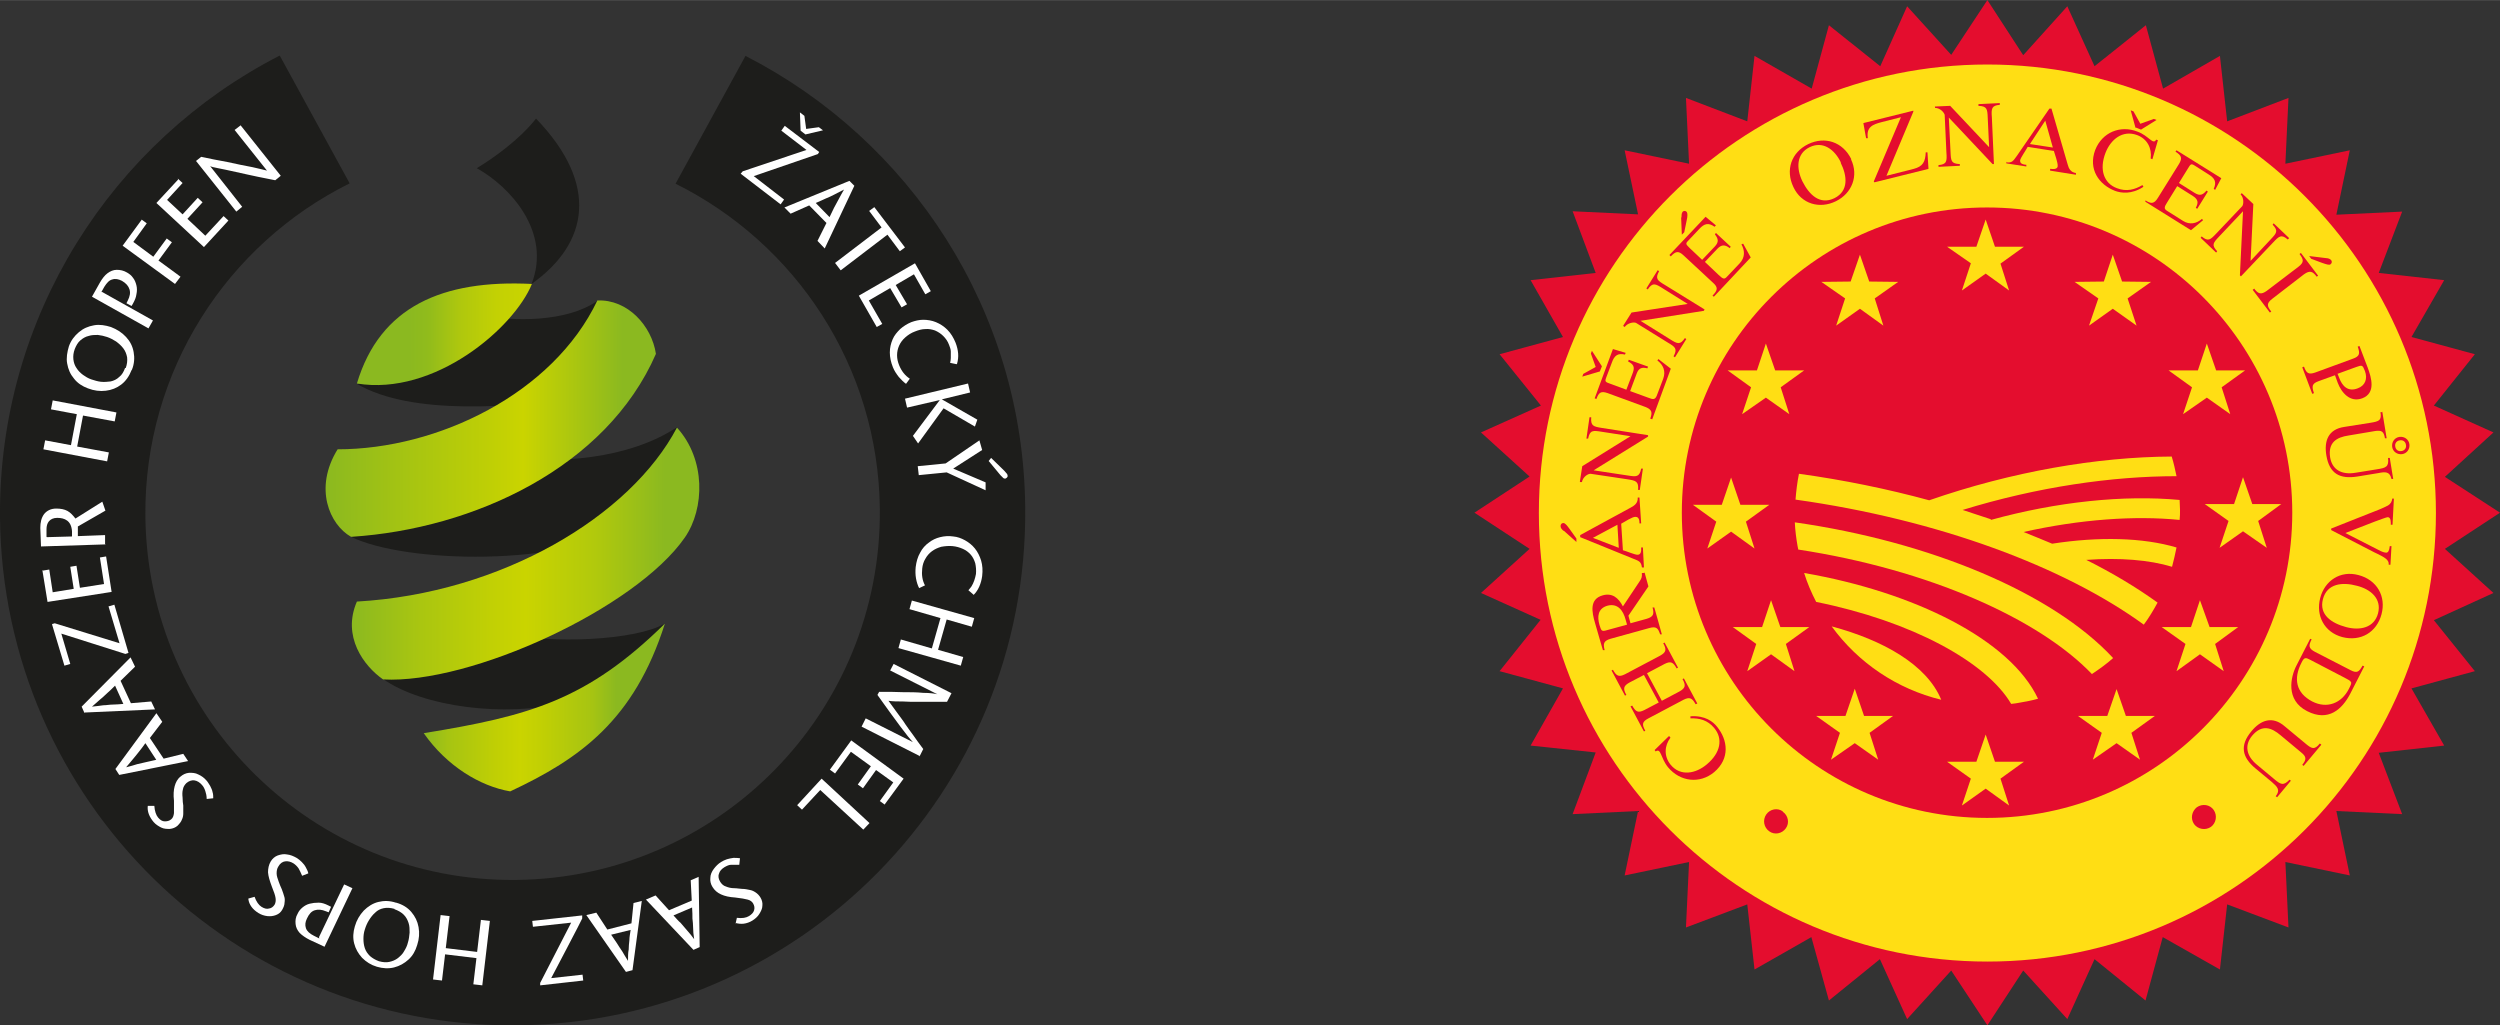<svg xmlns="http://www.w3.org/2000/svg" xmlns:xlink="http://www.w3.org/1999/xlink" id="Layer_1" width="256mm" height="105mm" viewBox="0 0 725.7 297.6"><rect x="0" y="0" width="725.7" height="297.6" fill="#333333" stroke="none"/><defs><style>.cls-1{fill:url(#linear-gradient);}.cls-1,.cls-2,.cls-3,.cls-4,.cls-5,.cls-6,.cls-7,.cls-8{stroke-width:0px;}.cls-2{fill:#1d1d1b;}.cls-3{fill:url(#linear-gradient-4);}.cls-4{fill:url(#linear-gradient-2);}.cls-5{fill:url(#linear-gradient-3);}.cls-6{fill:#e40d2e;}.cls-7{fill:#fff;}.cls-8{fill:#ffde14;}</style><linearGradient id="linear-gradient" x1="123" y1="205.3" x2="192.9" y2="205.3" gradientUnits="userSpaceOnUse"><stop offset="0" stop-color="#8bb920"></stop><stop offset=".1" stop-color="#a6c412"></stop><stop offset=".3" stop-color="#c0cf04"></stop><stop offset=".4" stop-color="#cad400"></stop><stop offset=".5" stop-color="#c0cf04"></stop><stop offset=".7" stop-color="#a6c412"></stop><stop offset=".8" stop-color="#8bb920"></stop></linearGradient><linearGradient id="linear-gradient-2" x1="102.1" y1="160.6" x2="203" y2="160.6" gradientUnits="userSpaceOnUse"><stop offset="0" stop-color="#8bb920"></stop><stop offset=".2" stop-color="#aac610"></stop><stop offset=".4" stop-color="#c1d004"></stop><stop offset=".5" stop-color="#cad400"></stop><stop offset=".7" stop-color="#b1c90c"></stop><stop offset=".9" stop-color="#8bb920"></stop></linearGradient><linearGradient id="linear-gradient-3" x1="94.4" y1="121.5" x2="190.3" y2="121.5" gradientUnits="userSpaceOnUse"><stop offset="0" stop-color="#8bb920"></stop><stop offset=".2" stop-color="#a1c214"></stop><stop offset=".5" stop-color="#bfcf05"></stop><stop offset=".6" stop-color="#cad400"></stop><stop offset=".8" stop-color="#a1c214"></stop><stop offset=".9" stop-color="#8bb920"></stop></linearGradient><linearGradient id="linear-gradient-4" x1="103.6" y1="97" x2="154.4" y2="97" gradientUnits="userSpaceOnUse"><stop offset=".3" stop-color="#8bb920"></stop><stop offset=".4" stop-color="#90bb1c"></stop><stop offset=".6" stop-color="#b0c80d"></stop><stop offset=".8" stop-color="#c3d103"></stop><stop offset="1" stop-color="#cad400"></stop></linearGradient></defs><path class="cls-2" d="M216.4,16.2l-20.3,37.1c34.8,17.3,58.9,53,59.3,94.5.5,58.9-46.7,107-105.6,107.6-58.9.6-107-46.7-107.6-105.6-.4-42.2,23.8-79,59.3-96.6l-20.3-37.1C32.6,41-.5,91.9,0,150.2c.8,82.2,68,148.2,150.2,147.4,82.2-.8,148.2-68,147.4-150.2-.5-57.4-33.5-106.8-81.2-131.2Z"></path><path class="cls-7" d="M237.8,44.1l-.4.6-18.6,6.4,8.8,6.8-1,1.4-11.6-8.9.6-.7,18.5-6.2-7.3-5.6,1-1.4,10,7.6ZM234,37.4l3.7-.5,1.2.9-5.1,1.2-1.4-1.1-.2-5.3,1.3,1,.5,3.7Z"></path><path class="cls-7" d="M246.6,52.5l1.4,1.4-8.6,18.2-2.1-2.2,2.6-5.2-5-5.1-5.4,2.4-1.8-1.8,18.8-7.7ZM236.7,58.8l4.1,4.2c.5-1.1,1-2,1.3-2.7.4-.7.8-1.5,1.3-2.4.5-.9,1-1.9,1.6-2.9h0c-1.1.6-2.1,1.1-2.9,1.5-.8.4-1.6.8-2.4,1.1-.8.4-1.8.8-2.9,1.3Z"></path><path class="cls-7" d="M244,78.4l-1.6-2.1,13.5-10.3-3.6-4.8,1.5-1.1,8.9,11.7-1.5,1.1-3.6-4.8-13.5,10.3Z"></path><path class="cls-7" d="M270.2,84.5l-1.6.9-3.3-5.8-5.3,3.1,3.3,5.6-1.6.9-3.3-5.6-6.2,3.6,3.9,6.8-1.6.9-5.2-9.1,16.3-9.4,4.6,8.1Z"></path><path class="cls-7" d="M277.7,105.7l-1.9-.4c.1-.4.2-.9.2-1.4,0-.6,0-1.2,0-1.9,0-.7-.3-1.3-.5-1.9-.4-1.1-1-1.9-1.7-2.6-.7-.7-1.5-1.2-2.4-1.6-.9-.3-1.8-.5-2.8-.4-1,0-2,.3-3,.7-1.1.4-2,1-2.8,1.7-.8.7-1.4,1.5-1.8,2.4-.4.9-.6,1.8-.6,2.8,0,1,.2,1.9.6,2.9.7,1.7,1.7,3,3.1,3.9l-1.1,1.5c-.7-.5-1.4-1.2-2.1-2-.7-.9-1.3-1.8-1.7-2.8-.6-1.5-.9-2.9-.9-4.3,0-1.4.3-2.6.8-3.8.5-1.2,1.3-2.1,2.2-3,.9-.8,2-1.5,3.2-2,1.1-.4,2.3-.7,3.5-.7,1.2,0,2.5.2,3.7.7,1.2.5,2.3,1.2,3.3,2.2,1,1,1.8,2.3,2.4,3.8.8,2.1,1,4.1.4,6.1Z"></path><path class="cls-7" d="M281.6,113.9l-8.2,2,10.3,5.9-.7,2-9.1-5.3-7.4,10.2-1.5-2.2,7.8-10.4h0c0,0-9.5,2.2-9.5,2.2l-.6-2.6,18.3-4.4.6,2.6Z"></path><path class="cls-7" d="M266.7,137.9l-.3-2.6,8.1-.8,9.8-6.7.8,2.8-8.4,5.4,9.4,4v2.3c0,0-11.3-5.2-11.3-5.2l-8.1.8ZM286.9,133.9l.8-1,3.8,3.7c.3.3.5.6.7.8.2.2.3.5.3.7,0,.2,0,.3-.2.5-.2.2-.4.3-.5.3-.2,0-.4,0-.6-.2-.2-.2-.4-.4-.8-.8l-3.4-4.1Z"></path><path class="cls-7" d="M282.6,172.6l-1.5-1.3c.3-.3.6-.7.9-1.1.3-.5.6-1.1.8-1.7.2-.6.4-1.3.5-1.9.1-1.1,0-2.2-.2-3.1-.3-1-.7-1.8-1.3-2.5-.6-.7-1.4-1.3-2.3-1.7-.9-.4-1.9-.7-3-.8-1.1-.1-2.2,0-3.3.2-1,.3-1.9.7-2.7,1.3-.8.6-1.4,1.3-1.9,2.2-.5.8-.8,1.8-.9,2.8-.2,1.8,0,3.4.8,4.9l-1.7.8c-.4-.8-.7-1.7-.9-2.8-.2-1.1-.2-2.2-.1-3.3.2-1.6.6-3,1.3-4.2.6-1.2,1.5-2.2,2.5-2.9,1-.8,2.1-1.3,3.3-1.6,1.2-.3,2.5-.4,3.8-.2,1.2.1,2.3.5,3.4,1.1,1.1.6,2.1,1.4,2.9,2.4.8,1,1.4,2.2,1.8,3.5.4,1.4.5,2.8.3,4.5-.3,2.2-1.1,4.1-2.5,5.5Z"></path><path class="cls-7" d="M278.9,193.2l-18.1-5.1.7-2.5,9,2.6,2.5-8.8-9-2.6.7-2.5,18.1,5.1-.7,2.5-7.3-2.1-2.5,8.8,7.3,2.1-.7,2.5Z"></path><path class="cls-7" d="M266.9,219.4l-16.8-8.5,1.2-2.4,13.7,6.9h0c-1.4-1.4-4.8-6-10.3-13.7l.5-.9c2.6,0,4.8,0,6.9.1,2,0,4,0,5.9.2,1.9,0,3.3.2,4.1.4h0s-13.7-6.9-13.7-6.9l1-1.9,16.8,8.5-1.3,2.5c-1.8,0-3.5,0-4.9,0-1.4,0-2.7,0-3.9,0-1.2,0-2.5,0-4-.1-1.5,0-2.9,0-4.2-.2.6.8,1.4,1.9,2.4,3.3,1,1.4,1.9,2.5,2.5,3.5.7,1,1.4,2,2.3,3.2.8,1.2,1.8,2.5,2.9,4l-1.1,2.2Z"></path><path class="cls-7" d="M256.9,233.6l-1.5-1.1,3.9-5.4-5-3.6-3.8,5.3-1.5-1.1,3.8-5.3-5.8-4.2-4.6,6.3-1.5-1.1,6.2-8.5,15.2,11.1-5.5,7.5Z"></path><path class="cls-7" d="M238.6,226.1l13.8,12.8-1.8,1.9-12.5-11.5-5.3,5.7-1.4-1.3,7.1-7.7Z"></path><path class="cls-7" d="M213.5,268.2l.4-1.8c1.5.2,2.7,0,3.5-.5.8-.5,1.3-1,1.5-1.7.2-.7.1-1.3-.3-2-.3-.5-.8-.9-1.6-1.1-.7-.2-1.9-.4-3.6-.6-1.7-.1-3-.4-4.1-.9-1.1-.5-1.9-1.2-2.5-2.2-.5-.8-.7-1.7-.6-2.6,0-.9.4-1.8,1-2.6.6-.8,1.3-1.5,2.1-2,.5-.3,1.1-.6,1.7-.8.6-.2,1.3-.3,1.9-.4.6,0,1.3,0,1.9.1l-.2,1.9c-.9,0-1.7,0-2.3,0-.7,0-1.3.3-2,.7-.8.5-1.4,1.1-1.6,1.9-.3.8-.1,1.6.4,2.4.4.6.9,1.1,1.6,1.3.7.3,1.5.5,2.4.5.9,0,1.7.2,2.3.2.9,0,1.7.2,2.2.3.6.1,1.1.3,1.7.7.6.4,1.1.9,1.5,1.6.4.7.6,1.5.5,2.3,0,.8-.4,1.6-.9,2.4-.5.8-1.2,1.4-2,1.9-.8.5-1.7.8-2.5.9-.8.1-1.6,0-2.4-.2Z"></path><path class="cls-7" d="M203.1,274.9l-1.8.8-13.8-14.6,2.8-1.2,3.9,4.3,6.6-2.8-.3-5.9,2.3-1,.3,20.3ZM200.9,263.4l-5.4,2.3c.8.9,1.5,1.7,2.1,2.2.5.6,1.1,1.3,1.8,2.1.7.8,1.4,1.6,2.1,2.6h0c-.2-1.3-.3-2.4-.3-3.3,0-.9-.1-1.8-.2-2.7,0-.9,0-1.9-.1-3.2Z"></path><path class="cls-7" d="M183.6,281.6l-1.9.5-11.5-16.5,2.9-.7,3.2,4.9,7-1.8.6-5.9,2.4-.6-2.7,20.1ZM183.1,269.9l-5.7,1.4c.7,1,1.3,1.9,1.7,2.5.4.7.9,1.4,1.5,2.3.5.9,1.1,1.8,1.7,2.8h0c0-1.3,0-2.4.2-3.3,0-.9.1-1.8.2-2.7,0-.9.2-1.9.4-3.2Z"></path><path class="cls-7" d="M156.8,286v-.7c0,0,9-17.5,9-17.5l-11.1,1.2-.2-1.7,14.5-1.6v.9c.1,0-9,17.3-9,17.3l9.1-1,.2,1.7-12.5,1.4Z"></path><path class="cls-7" d="M125.7,284.3l2.2-18.7,2.6.3-1.1,9.3,9.1,1.1,1.1-9.3,2.6.3-2.2,18.7-2.6-.3.9-7.6-9.1-1.1-.9,7.6-2.6-.3Z"></path><path class="cls-7" d="M115,262c1.8.5,3.3,1.4,4.4,2.7,1.1,1.3,1.8,2.7,2.1,4.4.3,1.7.2,3.4-.4,5.2-.5,1.7-1.3,3.1-2.5,4.2-1.2,1.1-2.6,1.9-4.2,2.3-1.6.4-3.3.3-5-.2-1.7-.5-3.1-1.4-4.3-2.6-1.1-1.2-1.9-2.6-2.3-4.2-.4-1.6-.3-3.2.2-4.9.5-1.8,1.4-3.3,2.6-4.6,1.2-1.2,2.6-2.1,4.2-2.5,1.6-.4,3.3-.4,5.1.2ZM114.5,263.8c-1.1-.3-2.1-.4-3.1-.2-1,.2-1.8.6-2.5,1.3-.7.6-1.3,1.4-1.8,2.2-.5.8-.9,1.7-1.2,2.7-.3.9-.4,1.8-.4,2.7,0,.9.1,1.8.4,2.7.3.9.8,1.6,1.5,2.3.7.6,1.5,1.1,2.6,1.5,1.1.3,2.1.4,3,.2.9-.2,1.7-.5,2.5-1.1.7-.6,1.4-1.2,1.8-2,.5-.8.9-1.6,1.1-2.5.3-.9.4-1.9.5-2.9,0-1,0-1.9-.3-2.8-.3-.9-.7-1.7-1.4-2.4-.7-.7-1.6-1.2-2.7-1.6Z"></path><path class="cls-7" d="M92.6,272l7.3-15.3,2.4,1.1-8.1,17-4.3-2c-1.2-.6-2.2-1.3-2.9-2-.7-.8-1.1-1.6-1.2-2.6-.1-1,0-2,.6-3,.3-.7.8-1.3,1.4-1.8.6-.5,1.3-.9,2.1-1.1.8-.2,1.6-.3,2.6-.3.9,0,1.8.3,2.8.8l.8.4-.7,1.6-.8-.3c-1.2-.5-2.3-.6-3.2-.3-1,.3-1.7,1.1-2.3,2.4-.5,1-.6,1.9-.3,2.8.3.9,1.1,1.6,2.3,2.2l1.6.8Z"></path><path class="cls-7" d="M72.1,260.8l1.8-.5c.5,1.4,1.2,2.4,2,2.9.8.5,1.5.7,2.2.5.7-.1,1.2-.5,1.6-1.1.3-.5.4-1.2.3-1.9-.1-.8-.5-1.9-1.1-3.4-.6-1.6-1-2.9-1.1-4.1,0-1.1.2-2.2.8-3.2.5-.8,1.2-1.4,2-1.7.9-.3,1.8-.5,2.7-.3,1,.1,1.9.5,2.8,1,.5.3,1,.7,1.5,1.2.5.5.9,1,1.2,1.6.3.6.6,1.1.7,1.7l-1.8.7c-.3-.8-.7-1.5-1-2.1-.4-.6-.9-1.1-1.5-1.5-.8-.5-1.6-.7-2.4-.6-.8.1-1.5.6-2,1.5-.4.6-.5,1.3-.5,2,0,.8.3,1.5.6,2.4.3.8.6,1.6.9,2.2.3.9.6,1.6.7,2.1.2.5.2,1.2.1,1.8,0,.7-.3,1.4-.7,2.1-.4.7-1,1.2-1.8,1.5-.8.3-1.6.4-2.5.3-.9-.1-1.8-.4-2.6-.9-.8-.5-1.5-1.1-2-1.8-.5-.7-.8-1.4-.9-2.2Z"></path><path class="cls-7" d="M43,233.9h1.8c.1,1.5.5,2.7,1.1,3.4.6.7,1.2,1.1,1.9,1.1.7,0,1.3-.1,1.9-.6.5-.4.7-1,.8-1.8,0-.8,0-2,0-3.6-.2-1.7-.1-3.1.2-4.2.3-1.1.8-2.1,1.7-2.8.7-.6,1.5-1,2.5-1.1.9,0,1.8,0,2.7.5.9.4,1.7,1,2.3,1.7.4.4.7,1,1.1,1.6.3.6.6,1.2.7,1.8.2.6.2,1.2.2,1.8l-1.9.2c0-.9-.2-1.7-.4-2.3-.2-.6-.5-1.3-1-1.8-.6-.7-1.4-1.2-2.2-1.3-.8-.1-1.6.2-2.3.8-.5.5-.9,1.1-1,1.8-.2.7-.2,1.5-.1,2.4,0,.9.1,1.7.2,2.3,0,.9,0,1.7,0,2.3,0,.6-.1,1.2-.4,1.8-.2.6-.7,1.2-1.3,1.8-.6.5-1.3.8-2.2.9-.8,0-1.7,0-2.5-.4-.8-.4-1.6-.9-2.2-1.6-.6-.7-1.1-1.5-1.4-2.3-.3-.8-.4-1.6-.3-2.4Z"></path><path class="cls-7" d="M34.6,224.9l-1.1-1.7,11.9-16.2,1.7,2.5-3.6,4.7,4,6,5.7-1.4,1.4,2.1-19.9,4ZM45.4,220.6l-3.2-4.9c-.7,1-1.3,1.8-1.8,2.4-.5.6-1,1.3-1.7,2.1-.6.8-1.4,1.6-2.1,2.5h0c1.2-.3,2.3-.6,3.2-.9.9-.2,1.7-.4,2.6-.6.9-.2,1.9-.4,3.1-.7Z"></path><path class="cls-7" d="M24.5,206.9l-.8-1.8,14.2-14.3,1.3,2.7-4.2,4.1,3,6.5,5.9-.5,1.1,2.3-20.3.9ZM35.8,204.3l-2.4-5.3c-.9.9-1.6,1.6-2.2,2.1-.6.5-1.2,1.2-2,1.8-.8.7-1.6,1.4-2.5,2.2h0c1.3-.1,2.4-.3,3.3-.4.9,0,1.8-.2,2.7-.2.9,0,1.9-.1,3.2-.2Z"></path><path class="cls-7" d="M15.2,181.1l.7-.2,18.8,5.8-3.2-10.7,1.7-.5,4.1,14-.9.3-18.6-5.9,2.6,8.8-1.7.5-3.6-12Z"></path><path class="cls-7" d="M12.5,165.6l1.8-.3,1,6.6,6.1-1-1-6.4,1.8-.3,1,6.4,7-1.1-1.2-7.7,1.8-.3,1.6,10.3-18.6,2.9-1.5-9.2Z"></path><path class="cls-7" d="M30.7,158l-18.8.6-.2-5.4c0-1.6.3-2.9,1.1-4,.8-1,2-1.6,3.5-1.6,1.3,0,2.4.2,3.3.7.9.5,1.6,1.3,2.3,2.2l7.8-4.9.9,2.6-8,4.6v2.8c0,0,7.9-.3,7.9-.3v2.6ZM13.6,155.9l7.3-.2v-1.5c-.1-1.5-.6-2.5-1.4-3.1-.8-.6-1.8-.8-2.9-.8-1.1,0-1.9.4-2.4,1-.5.6-.7,1.4-.7,2.3v2.2Z"></path><path class="cls-7" d="M15.3,116.2l18.5,3.5-.5,2.6-9.2-1.7-1.7,9,9.2,1.7-.5,2.6-18.5-3.5.5-2.6,7.5,1.4,1.7-9-7.5-1.4.5-2.6Z"></path><path class="cls-7" d="M38.2,107.4c-.7,1.8-1.7,3.2-3,4.2-1.3,1-2.8,1.6-4.5,1.8-1.7.2-3.4,0-5.2-.7-1.6-.6-3-1.5-4-2.8-1.1-1.3-1.7-2.7-2-4.4-.3-1.6,0-3.3.5-5,.6-1.7,1.6-3,2.9-4.1,1.3-1.1,2.7-1.7,4.4-2,1.6-.3,3.3,0,4.9.5,1.8.7,3.2,1.6,4.4,2.9,1.2,1.3,1.9,2.7,2.2,4.4.3,1.6.2,3.4-.5,5.1ZM36.5,106.8c.4-1.1.5-2.1.4-3.1-.2-1-.5-1.8-1.1-2.6-.6-.8-1.3-1.4-2.1-2-.8-.5-1.7-1-2.6-1.3-.9-.3-1.8-.5-2.7-.6-.9,0-1.8,0-2.7.3-.9.2-1.7.7-2.4,1.3-.7.6-1.2,1.5-1.6,2.5-.4,1.1-.5,2-.4,3,.1.9.4,1.8.9,2.5.5.8,1.1,1.4,1.9,2,.7.5,1.5,1,2.4,1.3.9.3,1.9.6,2.8.7,1,.1,1.9,0,2.8-.1.9-.2,1.8-.6,2.5-1.3.8-.6,1.3-1.5,1.7-2.6Z"></path><path class="cls-7" d="M29.6,84.7l14.8,8.3-1.3,2.3-16.4-9.2,2.3-4.1c.7-1.2,1.4-2.1,2.2-2.7.8-.6,1.7-1,2.7-1,1,0,2,.2,3,.8.7.4,1.3.9,1.7,1.5.5.6.8,1.4,1,2.2.2.8.2,1.7,0,2.6-.1.9-.5,1.8-1,2.7l-.4.7-1.5-.8.4-.8c.6-1.2.8-2.2.5-3.2-.3-1-1-1.8-2.2-2.5-1-.5-1.9-.7-2.8-.4-.9.2-1.6,1-2.3,2.1l-.9,1.6Z"></path><path class="cls-7" d="M41.1,63.7l1.5,1.1-3.9,5.4,5.8,4.3,3.9-5.3,1.5,1.1-3.9,5.3,6.4,4.7-1.6,2.1-15.2-11.1,5.5-7.5Z"></path><path class="cls-7" d="M51.6,51.8l1.4,1.3-4.5,4.9,4.5,4.2,4.4-4.8,1.4,1.3-4.4,4.8,5.2,4.9,5.3-5.7,1.4,1.3-7.1,7.7-13.8-12.8,6.3-6.8Z"></path><path class="cls-7" d="M69.8,36.3l11.7,14.7-1.6,1.3c-1.4-.3-3-.6-5-1-2-.4-4.1-.9-6.4-1.4-2.3-.5-4.1-.9-5.2-1.1-1.1-.2-1.9-.4-2.3-.6h0s9.3,11.8,9.3,11.8l-1.7,1.4-11.7-14.7,1.5-1.2c2.3.5,4.8,1,7.6,1.5,2.7.6,5.1,1.1,7.3,1.5,2.1.5,3.5.8,4.2,1h0s-9.4-11.8-9.4-11.8l1.7-1.3Z"></path><path class="cls-2" d="M139.3,91.4c9.7,2,25.3,2.1,34.1-4.1,2.5,10.5-.9,25.5-3.1,27.9-21.2,3.1-50.9,5.5-66.7-3.8,17.1-.8,34.2-19.6,35.7-19.9Z"></path><path class="cls-2" d="M101.9,155.8c15.5,7.6,61,9.1,84-4.1,6.8-4.6,11.4-17.7,10.6-27.7-13.6,9-34.9,11.3-52.7,8-8.3,8-12.6,17-41.9,23.8Z"></path><path class="cls-2" d="M192.9,181c-7.9,4.8-33.5,6.2-47.2,2.5-6.1,5.4-32.4,13.7-34.6,13.5,11.5,8.2,35.4,11.3,53.3,6.9,9-1.7,22.7-11.7,28.4-23Z"></path><path class="cls-2" d="M138.4,48.8c4.8-2.9,12.4-8.3,17.2-14.4,18.5,19.2,15.2,36.3-1.3,48,5.9-15.1-6.3-28.3-15.9-33.6Z"></path><path class="cls-1" d="M123,212.8c6.7,9.6,16.4,15.4,25.1,16.9,20.3-9.5,36-20.7,44.9-48.7-22.6,22.2-39.2,26.8-70,31.8Z"></path><path class="cls-4" d="M103.6,174.6c-4.4,10.1,2,18.7,7.6,22.6,25.4,1.4,73.3-20.6,87.6-41.2,5.8-8.4,6.1-22.7-2.3-31.9-13.5,25.7-50.9,48.1-92.9,50.5Z"></path><path class="cls-5" d="M101.9,155.8c-6.2-3.5-10.9-14.1-3.9-25.4,29,0,62.5-16.1,75.4-43.2,8.8-.4,15.8,7.4,17,15.5-14.4,33-52.9,50.8-88.4,53.1Z"></path><path class="cls-3" d="M103.6,111.3c6.7-22.4,24.9-30.2,50.8-28.9-5.2,12.8-28.3,32.6-50.8,28.9Z"></path><polygon class="cls-6" points="587.3 16 600.1 1.8 608 19.2 622.9 7.3 627.9 25.7 644.4 16.2 646.5 35.2 664.3 28.4 663.4 47.5 682.1 43.6 678.2 62.3 697.3 61.4 690.5 79.2 709.5 81.3 700 97.8 718.4 102.8 706.5 117.7 723.8 125.5 709.7 138.4 725.7 148.8 709.7 159.3 723.8 172.1 706.5 180 718.4 194.8 700 199.8 709.5 216.4 690.5 218.5 697.3 236.3 678.2 235.4 682.1 254.1 663.4 250.2 664.3 269.2 646.5 262.5 644.4 281.4 627.8 272 622.8 290.4 608 278.4 600.1 295.8 587.3 281.7 576.9 297.6 566.4 281.7 553.6 295.8 545.7 278.4 530.9 290.4 525.8 272 509.3 281.4 507.2 262.5 489.4 269.2 490.3 250.2 471.6 254.1 475.5 235.4 456.5 236.3 463.2 218.4 444.3 216.4 453.7 199.8 435.3 194.8 447.2 179.9 429.9 172.1 444 159.3 428 148.8 444 138.3 429.9 125.5 447.3 117.7 435.3 102.8 453.7 97.8 444.3 81.3 463.2 79.2 456.5 61.3 475.5 62.2 471.6 43.6 490.3 47.5 489.4 28.4 507.2 35.2 509.3 16.2 525.9 25.7 530.9 7.3 545.8 19.2 553.6 1.8 566.4 15.9 576.9 0 587.3 16"></polygon><path class="cls-8" d="M576.9,18.7c71.9,0,130.2,58.3,130.2,130.2s-58.3,130.2-130.2,130.2-130.2-58.3-130.2-130.2S505,18.7,576.9,18.7Z"></path><path class="cls-6" d="M488.2,148.8c0-48.9,39.7-88.6,88.6-88.6s88.6,39.7,88.6,88.6-39.7,88.6-88.6,88.6-88.6-39.7-88.6-88.6Z"></path><polygon class="cls-8" points="643.3 107.5 640.6 99.7 638 107.5 629.5 107.5 636.3 112.4 633.7 120.2 640.6 115.4 647.4 120.2 644.9 112.4 651.7 107.5 643.3 107.5"></polygon><polygon class="cls-8" points="616 81.7 613.3 73.9 610.7 81.7 602.2 81.8 609.1 86.6 606.4 94.5 613.3 89.6 620.2 94.5 617.6 86.6 624.4 81.8 616 81.7"></polygon><polygon class="cls-8" points="579.1 71.6 576.4 63.7 573.7 71.6 565.2 71.6 572.1 76.4 569.5 84.3 576.4 79.4 583.2 84.3 580.7 76.5 587.5 71.6 579.1 71.6"></polygon><polygon class="cls-8" points="542.6 81.7 539.9 73.9 537.2 81.7 528.7 81.8 535.6 86.6 533 94.5 539.9 89.6 546.7 94.5 544.2 86.6 551 81.8 542.6 81.7"></polygon><polygon class="cls-8" points="515.3 107.5 512.6 99.7 510 107.5 501.5 107.5 508.3 112.4 505.7 120.2 512.6 115.4 519.4 120.2 516.9 112.4 523.7 107.5 515.3 107.5"></polygon><polygon class="cls-8" points="505.2 146.5 502.5 138.6 499.8 146.5 491.4 146.5 498.2 151.4 495.6 159.2 502.5 154.3 509.3 159.2 506.8 151.4 513.6 146.5 505.2 146.5"></polygon><polygon class="cls-8" points="516.8 182 514.1 174.2 511.5 182 503 182 509.8 186.9 507.2 194.8 514.1 189.9 520.9 194.8 518.4 186.9 525.2 182 516.8 182"></polygon><polygon class="cls-8" points="541.1 207.8 538.4 199.9 535.7 207.8 527.2 207.8 534.1 212.7 531.5 220.5 538.4 215.7 545.2 220.5 542.7 212.7 549.5 207.8 541.1 207.8"></polygon><polygon class="cls-8" points="579.1 221.1 576.4 213.2 573.7 221.1 565.2 221.1 572.1 226 569.5 233.8 576.4 228.9 583.2 233.8 580.7 226 587.5 221.1 579.1 221.1"></polygon><polygon class="cls-8" points="617.1 207.8 614.4 200 611.7 207.8 603.2 207.8 610.1 212.7 607.5 220.5 614.4 215.7 621.2 220.5 618.7 212.7 625.5 207.8 617.1 207.8"></polygon><polygon class="cls-8" points="641.4 182 638.6 174.2 636 182 627.5 182 634.4 186.9 631.8 194.8 638.6 189.9 645.5 194.8 643 186.9 649.7 182 641.4 182"></polygon><polygon class="cls-8" points="653.8 146.3 651.1 138.5 648.5 146.3 640 146.3 646.9 151.2 644.3 159 651.1 154.2 658 159 655.5 151.2 662.2 146.3 653.8 146.3"></polygon><path class="cls-8" d="M607.3,195.7c-15.4-16.1-47.4-30.4-85.3-36.2l-.2-1c-.4-2.3-.7-4.6-.8-6.9,39.3,5.6,74.9,20.5,92.4,39.4-1.9,1.7-4,3.2-6.1,4.6Z"></path><path class="cls-8" d="M583.8,204.3c-7.1-12.1-28.8-24-56.6-29.6-1.4-2.7-2.6-5.5-3.5-8.4,31.8,5.5,59.8,19.3,67.9,36.5-1.7.5-3.4.8-5.1,1.1-.9.2-1.8.3-2.7.4Z"></path><path class="cls-8" d="M531.7,181.8c14.9,4,27.6,11.1,31.8,21.3-12.8-3.1-24.1-10.7-31.8-21.3Z"></path><path class="cls-8" d="M577.9,150.9c19.2-5.3,38.6-7.3,54.8-5.8.1,1.9.2,3.9,0,5.8-13-1.3-28.8-.2-45.3,3.5,2.8,1.1,5.6,2.3,8.3,3.4,13.5-2.1,26.4-1.8,36.1,1.1-.4,1.9-.8,3.8-1.3,5.6-6.6-2-15.2-2.7-24.9-2,7.6,3.8,14.6,8,20.7,12.4-1.2,2.2-2.5,4.4-4,6.4-23.1-16.8-59.7-30.5-101.1-36.3.2-2.5.5-5,1-7.5,13,1.8,25.7,4.4,37.8,7.7,23.9-8.3,48.7-12.6,70.4-12.7.6,1.9,1,3.8,1.4,5.7-18.7,0-40.3,3.1-62.1,9.8,2.8.9,5.5,1.8,8.2,2.7Z"></path><path class="cls-6" d="M517.5,235.6c1.6,1.1,2,3.3.9,4.8-1.1,1.6-3.3,2-4.8.9-1.6-1.1-2-3.3-.9-4.9,1.1-1.6,3.3-2,4.8-.9Z"></path><path class="cls-6" d="M484.6,213.7l.3.4c-1.8,2.4-1.9,5.4,0,7.8,2.9,3.6,7.4,2.6,10.5,0,4.1-3.4,4.8-7.5,2.2-10.6-1.9-2.3-4.3-2.9-6.9-2.8v-.6c4.3-.3,6.6,1.6,7.7,3,3.2,3.9,3.8,9.3-.8,13.2-4.2,3.5-9.9,2.8-13.4-1.4-2.2-2.7-2-5.7-3.6-4.6l-.3-.4,4.1-4Z"></path><path class="cls-6" d="M492.2,204.4c-1-1.8-1.7-2.2-3.5-1.3l-10.2,5.4c-1.9,1-1.9,1.8-.9,3.6l-.4.2-3.9-7.3.5-.2c1,1.8,1.7,2.2,3.5,1.3l4.2-2.2-4.3-8-4.2,2.2c-1.8,1-1.9,1.8-.9,3.6l-.4.2-3.9-7.3.4-.2c1,1.8,1.7,2.2,3.5,1.3l10.2-5.4c1.8-1,1.9-1.8.9-3.6l.4-.2,3.9,7.3-.4.2c-1-1.8-1.7-2.2-3.5-1.3l-5.1,2.7,4.3,8,5.1-2.7c1.8-1,1.9-1.8.9-3.6l.4-.2,3.9,7.3-.5.2Z"></path><path class="cls-6" d="M477.4,166.2l1.1,4-5.8,8.5.6,2.2,4.7-1.3c2-.6,2.2-1.4,1.7-3.3h.5c0-.1,2.2,7.8,2.2,7.8h-.5c-.6-1.8-1.1-2.4-3.2-1.8l-11.2,3.1c-2,.6-2.2,1.4-1.7,3.3h-.5c0,.1-2.3-7.9-2.3-7.9-.9-3.1-1.7-6.9,2.2-8,2.8-.8,4.6.7,5.9,3.2l4.8-7.2c.6-.9.8-1.3.7-2.5h.5ZM472.3,181.3l-.4-1.4c-.7-2.7-2.3-4.9-5.3-4.1-2.8.8-3,3.2-2.3,5.6.5,1.6.6,1.9,1.8,1.6l6.2-1.7Z"></path><path class="cls-6" d="M453.9,154.1c-.4-.3-.9-.8-.9-1.4,0-.5.3-.9.8-.9.5,0,1,.6,1.8,1.7l2,2.8v1c0,0-3.7-3.3-3.7-3.3ZM476.6,164.6c-.2-1.5-.8-1.8-2.4-2.4l-15.5-6.3v-.6s14.7-8,14.7-8c1.1-.6,2.1-1.3,2-2.9h.5s.5,7.5.5,7.5h-.5s0-.2,0-.2c0-1.5-.7-1.7-1.2-1.7-.9,0-3.2,1.5-4.1,2l.5,7.7c.9.2,3.6,1.4,4.3,1.3.5,0,1.1-.3,1-1.9v-.2s.5,0,.5,0l.3,5.8h-.5ZM469.9,159l-.4-6.7-7.1,3.8,7.5,2.9Z"></path><path class="cls-6" d="M458.6,139.8l.7-4.5,14-8.7-8.4-1.3c-2.5-.4-3.4-.5-3.9,2h-.5c0,0,.9-6.2.9-6.2h.5c-.2,2.5.6,2.7,3.1,3.1l13.4,2.1v.4c0,0-15.8,9.8-15.8,9.8l9.9,1.5c2.5.4,3.4.5,3.9-2h.5c0,0-.9,6.2-.9,6.2h-.5c.2-2.5-.6-2.7-3.1-3.1l-10.7-1.6c-.8,0-2.2.9-2.5,2.4h-.5Z"></path><path class="cls-6" d="M464.4,107.8l-5.1,1.5.3-.8,3.6-2-1.4-3.9.3-.8,2.9,4.5-.6,1.5ZM479,121.6c.7-1.9.6-2.7-1.4-3.5l-10.9-4c-2-.7-2.6-.2-3.3,1.7l-.5-.2,5.3-14.3,3.7,1.1-.2.5c-2.1-.5-3.1.3-3.8,2.3l-1.7,4.5c-.4,1.1-.1,1.2,1.3,1.7l4.6,1.7,1.9-5c.6-1.7.1-2.4-1.4-3.2l.2-.5,5.6,2-.2.5c-1.6-.4-2.5-.1-3.1,1.5l-1.9,5.1,5.2,1.9c1.5.6,2,.6,2.5-.5l1.9-5c.8-2.2,0-4-1.7-5.3l.3-.4,3.6,2.8-5.4,14.7-.5-.2Z"></path><path class="cls-6" d="M471.2,94.5l2.4-3.8,16.3-2.5-7.2-4.5c-2.2-1.4-3-1.8-4.4.3l-.4-.3,3.3-5.3.4.3c-1.2,2.2-.5,2.7,1.7,4l11.5,7.1-.2.4-18.4,2.9,8.5,5.3c2.2,1.4,3,1.8,4.4-.3l.4.3-3.3,5.3-.4-.3c1.2-2.2.5-2.7-1.7-4l-9.2-5.7c-.7-.3-2.4,0-3.3,1.2l-.4-.3Z"></path><path class="cls-6" d="M497.2,85.7c1.4-1.5,1.6-2.3,0-3.7l-8.5-7.9c-1.5-1.4-2.3-1.2-3.7.3l-.4-.4,10.5-11.1,3,2.5-.4.4c-1.8-1.3-3-.9-4.4.6l-3.3,3.5c-.8.8-.6,1,.5,2.1l3.6,3.4,3.7-3.9c1.2-1.3,1-2.2,0-3.5l.3-.4,4.3,4-.3.4c-1.3-1-2.3-1.1-3.5.1l-3.7,3.9,4,3.8c1.2,1.1,1.6,1.4,2.4.5l3.7-3.9c1.6-1.7,1.5-3.7.5-5.5l.5-.2,2.2,4-10.7,11.4-.4-.3ZM488.1,63.1c0-.5,0-1.2.3-1.6.3-.4.9-.4,1.2,0,.3.3.3,1.2,0,2.5l-.7,3.4-.7.7-.2-5Z"></path><path class="cls-6" d="M537.3,46.2c2.3,4.8.3,9.9-4.4,12.2-4.7,2.3-10,.8-12.3-4.1-2.4-5-.6-10.1,4.3-12.5,4.8-2.3,10-.7,12.5,4.4ZM534.4,47.2c-1.8-3.8-5.2-6.4-9.1-4.5-3.9,1.9-3.9,6.2-2.1,9.9,1.9,3.8,5,7,9.3,4.9,4.2-2.1,3.7-6.5,1.8-10.3Z"></path><path class="cls-6" d="M543.9,52.7l7.9-18.7-5.5,1.4c-2.8.7-4.6,1.5-4.1,4.7h-.5c0,.1-.8-4.4-.8-4.4l14.5-3.6v.3c0,0-7.8,18.6-7.8,18.6l7.9-2c2.7-.7,3.4-2.1,3.5-4.8h.5c0-.1.3,4.8.3,4.8l-15.7,3.9-.2-.3Z"></path><path class="cls-6" d="M561.6,30.9l4.5-.2,11.3,12-.4-8.5c-.1-2.6-.2-3.4-2.7-3.5v-.5s6.2-.3,6.2-.3v.5c-2.4.2-2.5,1.1-2.3,3.7l.6,13.5h-.4s-12.7-13.5-12.7-13.5l.5,10c.1,2.6.2,3.4,2.7,3.5v.5s-6.2.3-6.2.3v-.5c2.4-.2,2.5-1.1,2.3-3.7l-.5-10.9c-.2-.7-1.3-2-2.8-2v-.5Z"></path><path class="cls-6" d="M582.5,47.1c1.5.2,1.9-.4,2.9-1.8l9.5-13.8h.6c0,.1,4.7,16.2,4.7,16.2.3,1.2.9,2.3,2.4,2.5v.5c0,0-7.5-1.2-7.5-1.2v-.5c0,0,.3,0,.3,0,1.4.2,1.9-.3,1.9-.8.1-.9-.8-3.4-1.1-4.4l-7.6-1.2c-.4.8-2.1,3.2-2.2,3.9,0,.5,0,1.1,1.6,1.3h.2s0,.5,0,.5l-5.8-.9v-.5ZM589.3,41.8l6.6,1-2.2-7.8-4.4,6.7Z"></path><path class="cls-6" d="M624.8,46.2l-.5-.2c.4-3-1-5.7-3.9-6.8-4.3-1.6-7.7,1.3-9.2,5.1-1.9,4.9-.5,8.9,3.3,10.3,2.8,1.1,5.2.4,7.4-.9l.3.5c-3.5,2.3-6.5,1.8-8.2,1.2-4.7-1.8-7.9-6.3-5.8-11.9,2-5.1,7.3-7.3,12.3-5.3,3.3,1.2,4.5,4,5.4,2.3l.5.2-1.6,5.5ZM619.9,37.1l-1.4-5.1.8.3,2,3.6,3.9-1.4.8.3-4.5,2.8-1.5-.6Z"></path><path class="cls-6" d="M622.7,58.1c1.7,1.1,2.6,1.1,3.7-.7l6.1-9.8c1.1-1.8.7-2.5-1-3.6l.3-.4,13,8.1-1.8,3.4-.4-.3c.9-2,.3-3.1-1.5-4.2l-4.1-2.6c-1-.6-1.1-.4-1.9.9l-2.6,4.2,4.6,2.9c1.5.9,2.3.6,3.4-.7l.4.3-3.1,5-.4-.3c.8-1.5.7-2.4-.8-3.4l-4.6-2.9-2.9,4.7c-.9,1.4-1,1.9,0,2.5l4.6,2.9c1.9,1.2,3.9.8,5.5-.6l.3.4-3.5,2.9-13.3-8.3.3-.4Z"></path><path class="cls-6" d="M650.8,56.1l3.3,3.1-.8,16.5,5.8-6.2c1.8-1.9,2.3-2.5.6-4.3l.3-.4,4.5,4.3-.4.4c-1.9-1.6-2.5-1-4.3.9l-9.3,9.8-.3-.3.9-18.6-6.9,7.3c-1.8,1.9-2.3,2.5-.6,4.3l-.3.4-4.5-4.3.3-.4c1.9,1.6,2.5,1,4.3-.9l7.5-7.9c.4-.6.5-2.4-.5-3.4l.4-.4Z"></path><path class="cls-6" d="M654.3,83.7c1.2,1.6,2,1.9,3.7.7l9.2-7c1.7-1.3,1.5-2.1.3-3.7l.4-.3,5,6.6-.4.3c-1.2-1.6-2-1.9-3.7-.7l-9.2,7.1c-1.7,1.3-1.6,2.1-.3,3.7l-.4.3-5-6.6.4-.3ZM675.2,74.9c.5,0,1.2.2,1.5.6.3.4.2.9-.2,1.2-.4.3-1.2,0-2.4-.4l-3.2-1.2-.6-.8,4.9.6Z"></path><path class="cls-6" d="M668.8,106.4c.7,1.9,1.3,2.4,3.3,1.7l10.9-4c2-.7,2.1-1.5,1.4-3.5l.5-.2,2.4,6.3c1.1,3,2.4,7.4-1.6,8.9-3.5,1.3-6-1.6-7.1-4.5l-.8-2.2-4.7,1.7c-2,.7-2.1,1.5-1.4,3.5l-.5.2-2.9-7.7.5-.2ZM678.6,108.6l.4,1c.9,2.5,2.6,4.2,5.4,3.1,2.2-.8,2.9-2.8,2.1-5-.7-1.8-.8-1.8-2.5-1.2l-5.5,2Z"></path><path class="cls-6" d="M691.5,119.3l1.3,7.9h-.5c-.3-2-1-2.4-2.9-2.1l-7.7,1.3c-3.3.5-6,1.9-5.3,6.4.6,3.5,3.3,5.1,7.4,4.4l6.2-1c2.6-.4,3.5-.7,3.2-3.3h.5c0,0,1,6.1,1,6.1h-.5c-.5-2.2-1.8-2.1-3.8-1.7l-6.1,1c-5.1.8-8.1-.8-9-6.1-.7-4.2.5-7.6,5.2-8.3l7.6-1.2c2.5-.4,3.3-.7,2.9-3.1h.5ZM699.4,128.9c.2,1.4-.7,2.7-2.1,2.9-1.4.2-2.7-.7-2.9-2.1-.2-1.4.7-2.7,2.1-2.9,1.4-.2,2.7.7,2.9,2.1ZM697.1,130.9c.9-.1,1.5-.9,1.3-1.8-.1-.9-.9-1.5-1.8-1.3-.9.1-1.5.9-1.3,1.8.1.9.9,1.5,1.8,1.3Z"></path><path class="cls-6" d="M676.7,153.8v-.4s11.1-4.4,11.1-4.4c1.8-.7,3.7-1.4,5.4-2.3.7-.4,1.2-1.2,1.2-2h.5s-.4,7.6-.4,7.6h-.5c0-.7.1-2.2-.9-2.2-.3,0-2.2.7-3.8,1.3l-8.5,3.3,9.6,4.9c1.1.6,1.8.8,2.3.8.5,0,.9-.6,1-1.9h.5s-.3,5.4-.3,5.4h-.5c0-.3,0-.7-.2-1-.4-1-3-2.1-4-2.6l-12.6-6.5Z"></path><path class="cls-6" d="M679.9,184.9c-5.2-1.4-7.7-6.2-6.4-11.3,1.3-5.1,5.9-8.1,11.1-6.7,5.4,1.4,8.1,6.2,6.7,11.4-1.4,5.2-6,8-11.4,6.6ZM681,182c4.1,1.1,8.2.2,9.3-4,1.1-4.2-2.1-7-6.2-8-4.1-1.1-8.6-.7-9.8,3.9-1.2,4.6,2.6,7,6.7,8.1Z"></path><path class="cls-6" d="M671,185.6c-.9,1.8-.9,2.6,1,3.6l10.3,5.3c1.9,1,2.5.5,3.5-1.3l.5.2-4.1,8c-2.3,4.4-6.3,8.2-12.5,5-6.3-3.2-4.8-9.9-3.1-13.2l4-7.8.5.2ZM670.6,191.5c-1.2-.6-1.7-.9-2.5.8-2.4,4.6-1.7,8.8,3.1,11.3,4.3,2.2,8.5.5,10.6-3.6.6-1.2.9-1.7.6-2.1-.2-.4-.9-.7-2.2-1.4l-9.6-5Z"></path><path class="cls-6" d="M673.8,216.2l-5.1,6.1-.4-.3c1.3-1.6,1.2-2.4-.3-3.6l-6-5c-2.6-2.2-5.4-3.3-8.3.2-2.2,2.7-1.7,5.8,1.5,8.4l4.8,4c2,1.7,2.8,2.2,4.6.3l.4.3-4,4.8-.4-.3c1.4-1.8.5-2.7-1.1-4.1l-4.7-3.9c-4-3.3-4.7-6.7-1.3-10.8,2.7-3.3,6.1-4.6,9.7-1.5l5.9,4.9c1.9,1.6,2.7,2.1,4.3.1l.4.3Z"></path><path class="cls-6" d="M637.7,234.3c1.6-1.1,3.8-.8,4.9.8,1.1,1.6.7,3.8-.8,4.9-1.6,1.1-3.8.7-4.9-.8-1.1-1.6-.7-3.7.8-4.9Z"></path></svg>